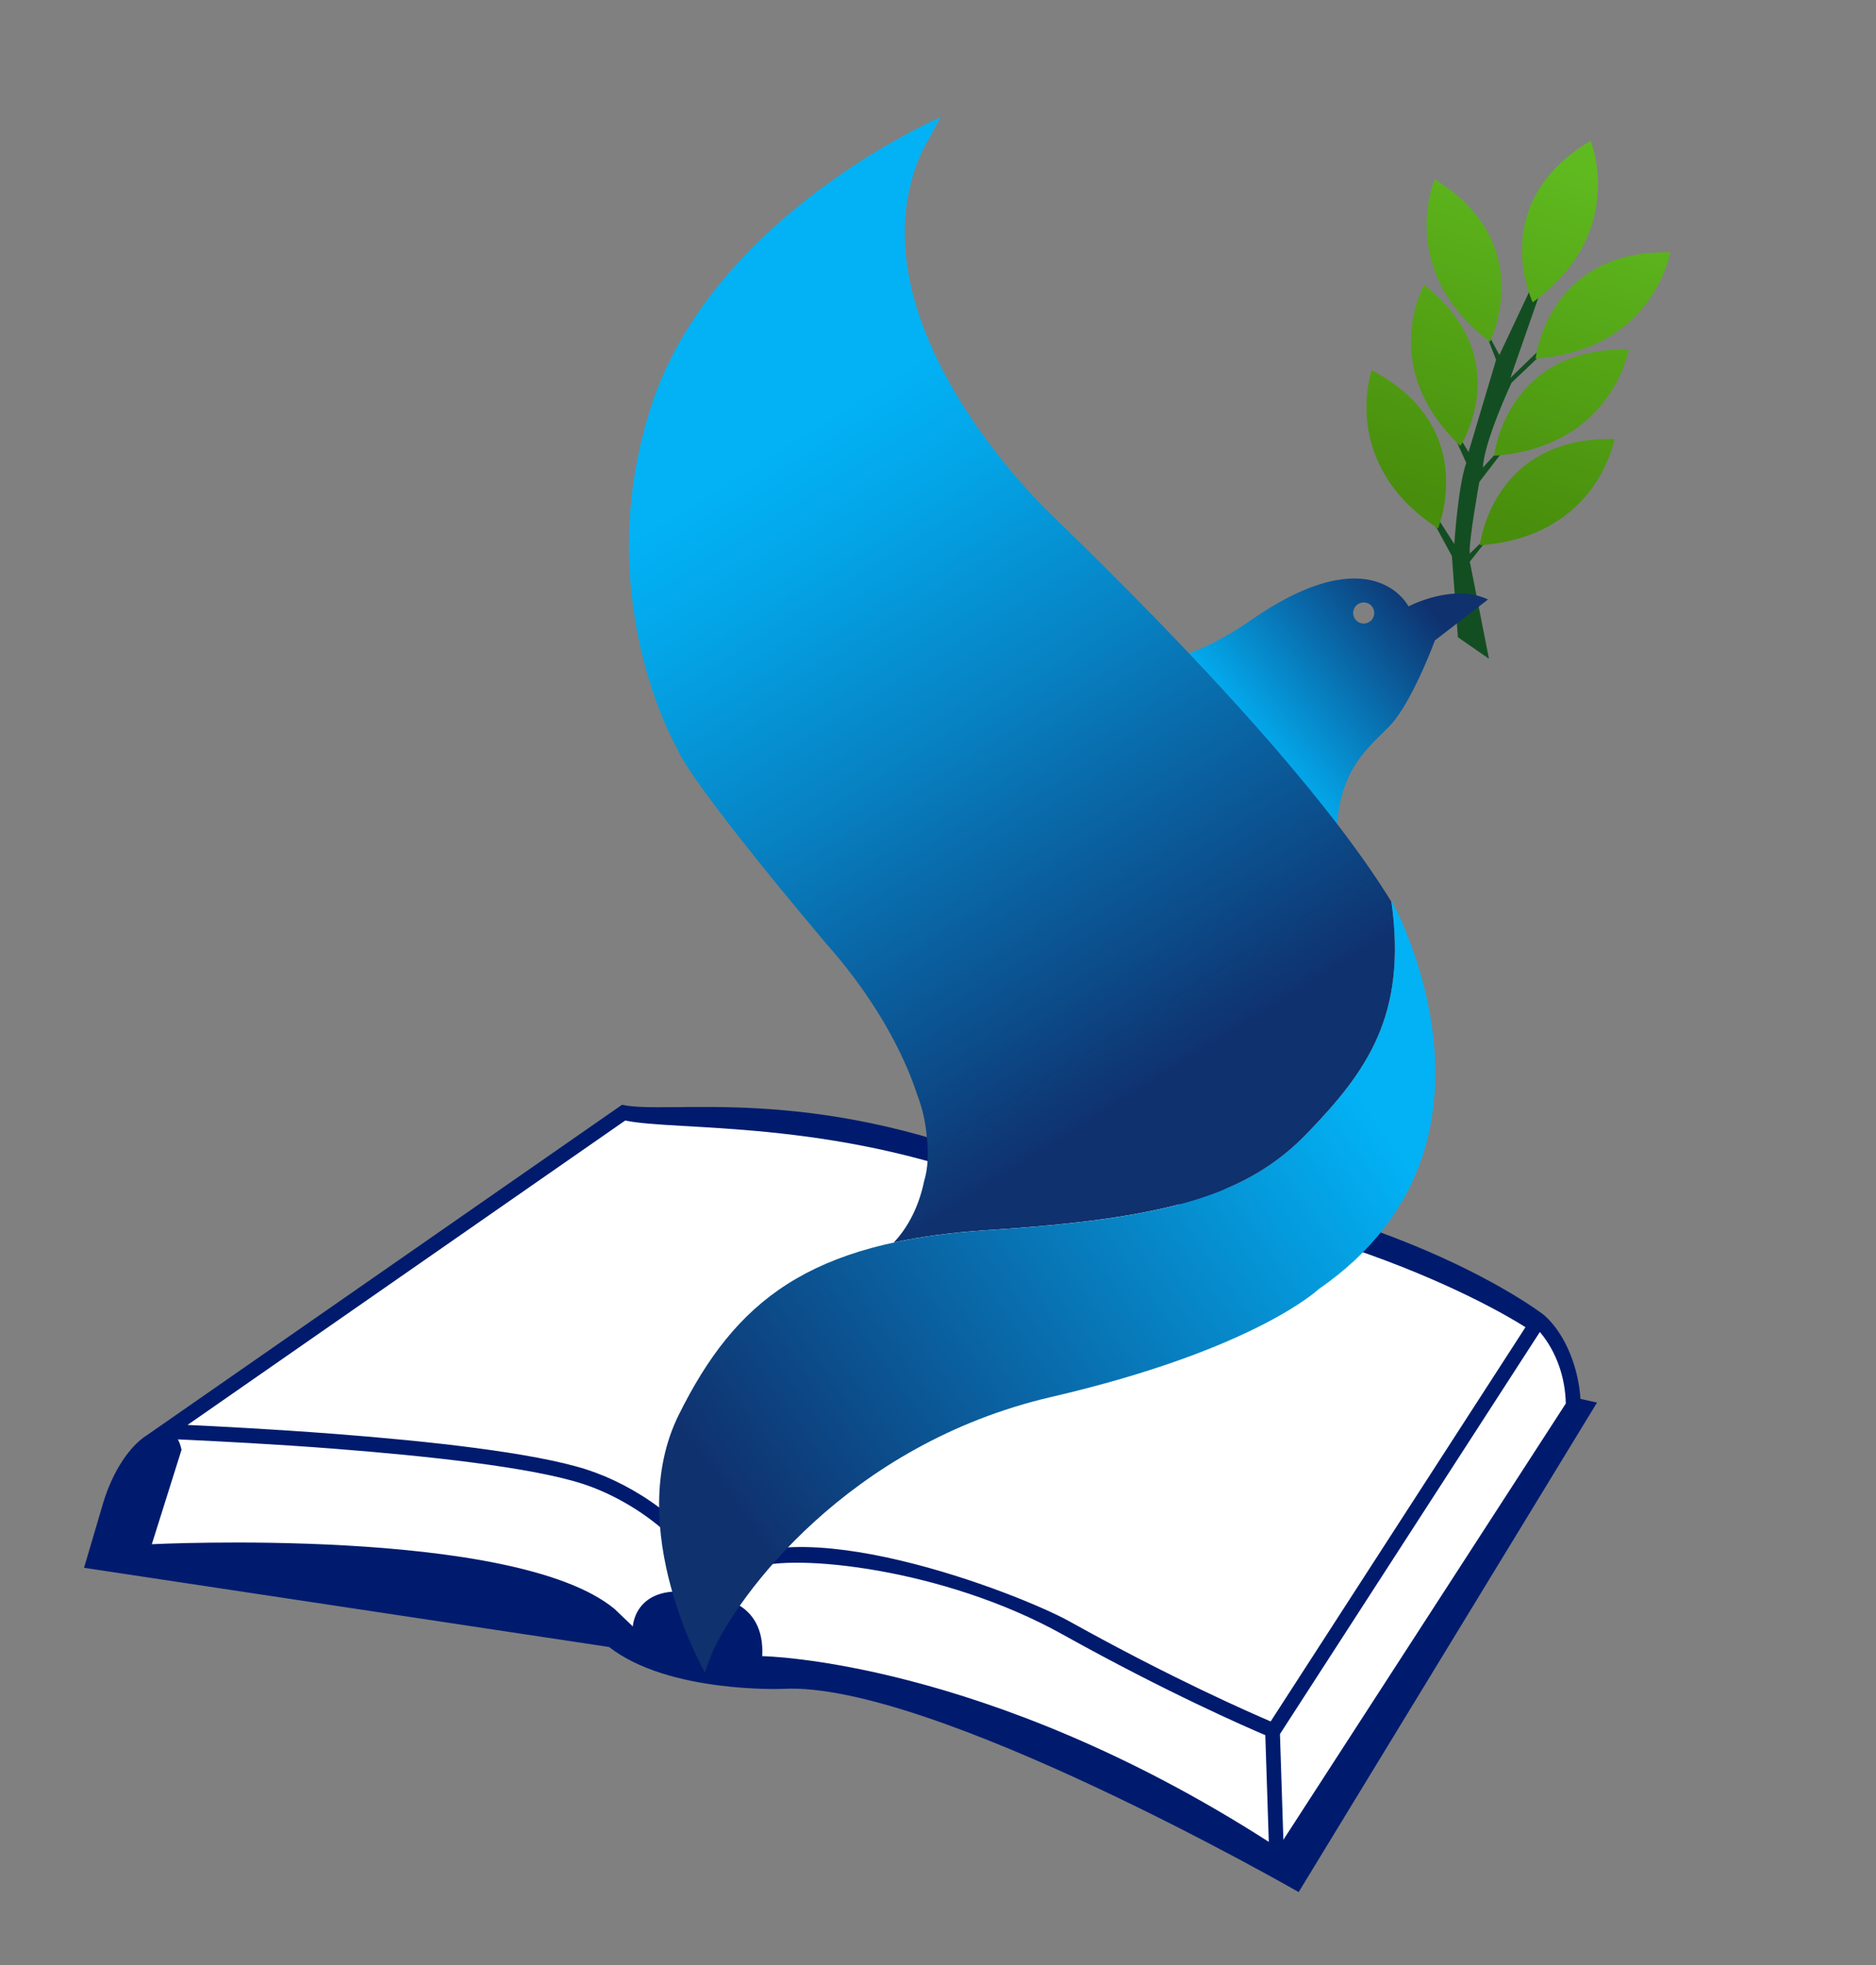 <svg xmlns="http://www.w3.org/2000/svg" xmlns:xlink="http://www.w3.org/1999/xlink" id="Capa_1" x="0px" y="0px" viewBox="0 0 262.71 275.14" style="enable-background:new 0 0 262.71 275.14;" xml:space="preserve"><rect x="0" y="0" width="262.71" height="275.14" fill="#808080" stroke="none"/><style type="text/css"> .st0{fill-rule:evenodd;clip-rule:evenodd;fill:#FFFFFF;} .st1{fill:#001B6E;} .st2{fill-rule:evenodd;clip-rule:evenodd;fill:#134E22;} .st3{fill:url(#SVGID_1_);} .st4{fill-rule:evenodd;clip-rule:evenodd;fill:url(#SVGID_2_);} .st5{fill-rule:evenodd;clip-rule:evenodd;fill:url(#SVGID_3_);} .st6{fill-rule:evenodd;clip-rule:evenodd;fill:url(#SVGID_4_);}</style><path class="st0" d="M23.61,200.19l-4.94,17.38l41.06,4.25l31.94,8l15.75,4.69c0,0,44.63,7.31,72.75,26.94l40.63-64.5 c0,0-1.25-9.88-5.5-12s-23-11.13-23-11.13s-29.25-8.38-51-9.38c0,0-34.63-10.38-54-8.38L23.61,200.19z"></path><path class="st1" d="M140.25,165.99c-24-9.31-45.46-7.61-52.7-9.11l-61.29,42.62c4.16,0.19,12.07,0.6,20.83,1.27 c12.81,0.99,27.61,2.58,35.05,4.97c6.76,2.17,14.73,7.52,18.18,14.43c9.92-9.68,42.39,2.91,49.44,6.83 c14.47,8.06,25.47,12.85,28.18,14.01l35.68-55.19C213.62,185.81,185.96,167.57,140.25,165.99z M179.72,257.58l39.55-61.08 c-0.07-3.62-1.3-7.25-3.63-10.02l-36.4,56.3L179.72,257.58z M24.91,201.52c0.22,0.4,0.39,0.88,0.51,1.46l-4.16,13.22 c0,0,50.73-2.56,64.8,9.06l2.56,2.45c0,0,0.32-7.35,11.51-4.05c0,0,7.03,0.32,6.61,8.21c0,0,31.07,0.42,70.94,26l-0.49-14.94 c-2.69-1.14-13.8-5.98-28.42-14.12c-16.68-9.29-37.75-11.36-43.15-9.29c-0.11,0.04-4.29,1.69-4.38,2.85l-1.92,0.74l-0.07-0.18 c-2.55-7.25-10.91-13.02-17.73-15.21c-7.17-2.31-21.71-3.88-34.58-4.88C38.79,202.2,30.14,201.76,24.91,201.52z M20.03,201.31 l0.52-0.36C20.37,201.06,20.2,201.18,20.03,201.31z M223.64,196.37l-41.78,68.53c0,0-51.58-29.62-72.26-28.45 c0,0-15.98,0.64-24.3-5.86L11.77,219.5l2.45-8.31c1.3-4.75,3.6-8.21,5.8-9.87c0.17-0.13,0.35-0.25,0.52-0.36l66.56-46.28 c6.73,1.45,25.95-2.98,54.46,8.6c49.49,1.17,74.67,20.84,74.67,20.84c3.11,2.74,4.85,7.63,5.09,11.73L223.64,196.37z"></path><path class="st2" d="M216.7,38.02l-5.19,14.89l4.02-3.89l4.54-3.42l-8.4,7.99c0,0-3.85,8.2-4.01,11.88l3.35-3.68l-0.34,1.11 l-3.51,4.58c0,0-1.51,8.36-1.34,10.04l2.13-2.1l0.46-0.05l-2.58,3.27l2.68,13.59l-4.35-3.01l-0.84-11.37l-3.18-5.85h0.84l2.68,4.18 c0,0,0.5-8.03,1.67-11.37l-1.7-3.78l1.07,0.71l0.95,1.55c0,0,3.84-12.87,3.86-12.91l-1.72-4.4l0.3,0.23l1.88,3.49l5.37-11.39 L216.7,38.02z"></path><linearGradient id="SVGID_1_" gradientUnits="userSpaceOnUse" x1="203.84" y1="72.022" x2="220.384" y2="23.084"> <stop offset="0" style="stop-color:#488D0C"></stop> <stop offset="1" style="stop-color:#5FBA1F"></stop></linearGradient><path class="st3" d="M192.1,51.82l0.88,0.5c14.1,8.07,8.39,21.66,8.39,21.66C187.47,64.9,192.1,51.82,192.1,51.82z M222.74,19.71 c0,0,5.31,12.82-8.1,22.62c0,0-6.41-13.28,7.24-22.07L222.74,19.71z M233.89,35.32c0,0-2.29,13.68-18.85,14.89 c0,0,1.6-14.66,17.84-14.88L233.89,35.32z M228.08,48.92c0,0-2.29,13.68-18.85,14.89c0,0,1.6-14.66,17.84-14.88L228.08,48.92z M226.09,61.45c0,0-2.29,13.68-18.85,14.89c0,0,1.6-14.66,17.84-14.88L226.09,61.45z M200.93,25.1l0.85,0.56 c13.5,9.03,6.86,22.19,6.86,22.19C195.4,37.83,200.93,25.1,200.93,25.1z M199.44,39.88l0.75,0.63c11.99,10.1,4.32,21.93,4.32,21.93 C192.87,51.41,199.44,39.88,199.44,39.88z"></path><linearGradient id="SVGID_2_" gradientUnits="userSpaceOnUse" x1="171.343" y1="109.029" x2="205.848" y2="81.169"> <stop offset="0.121" style="stop-color:#02B2F5"></stop> <stop offset="0.848" style="stop-color:#0F316E"></stop></linearGradient><path class="st4" d="M189.49,85.82c0,0.82,0.66,1.48,1.48,1.48c0.82,0,1.48-0.66,1.48-1.48c0-0.82-0.66-1.48-1.48-1.48 C190.15,84.35,189.49,85.01,189.49,85.82z M164.03,92.22c3.12-0.77,6.86-2.42,11.25-5.46c17.03-11.79,21.96-1.86,21.96-1.86 s6.21-3.31,11.14-0.97l-7.44,5.73c0,0-2.66,7.27-5.56,11.07c-2.57,3.36-8.75,6.15-8.17,18.22 C181.93,111.93,174.48,103.16,164.03,92.22z"></path><linearGradient id="SVGID_3_" gradientUnits="userSpaceOnUse" x1="106.462" y1="60.141" x2="163.436" y2="151.025"> <stop offset="0.032" style="stop-color:#02B2F5"></stop> <stop offset="0.18" style="stop-color:#03A5E7"></stop> <stop offset="0.459" style="stop-color:#0782C3"></stop> <stop offset="0.836" style="stop-color:#0C4B89"></stop> <stop offset="1" style="stop-color:#0F316E"></stop></linearGradient><path class="st5" d="M131.71,16.42l-2.48,4.55c-11.17,24,18.2,51.3,18.2,51.3c27.36,26.47,40.89,43.35,47.42,53.99 c2.24,15.97-3.52,23.8-11.79,32.39c-8.32,8.64-19.45,11.95-44.64,13.56c-4.97,0.32-9.36,0.9-13.26,1.74 c2.03-2.13,3.54-5.12,4.25-8.58c0.55-1.81,0.66-4,0.35-6.45c-0.18-2.01-0.64-3.91-1.31-5.63c-1.88-5.78-5.49-12.34-10.56-18.6 c-0.75-0.92-1.51-1.82-2.28-2.68c-20-23.77-20.72-27.08-20.72-27.08s-12.41-21.1-3.72-47.99C99.85,30.08,131.71,16.42,131.71,16.42z "></path><linearGradient id="SVGID_4_" gradientUnits="userSpaceOnUse" x1="191.496" y1="149.015" x2="102.758" y2="211.789"> <stop offset="0.032" style="stop-color:#02B2F5"></stop> <stop offset="1" style="stop-color:#0F316E"></stop></linearGradient><path class="st6" d="M98.7,234.14c0,0-11.54-20.18-3.63-36.09s18.16-24.22,43.35-25.83s36.32-4.92,44.64-13.56 c8.32-8.64,14.1-16.51,11.76-32.65c0,0,19.22,34.19-10.15,54.47c0,0-8.9,8.48-37.44,15.1c-28.55,6.62-44.06,27.93-47.58,35.99 L98.7,234.14z"></path></svg>